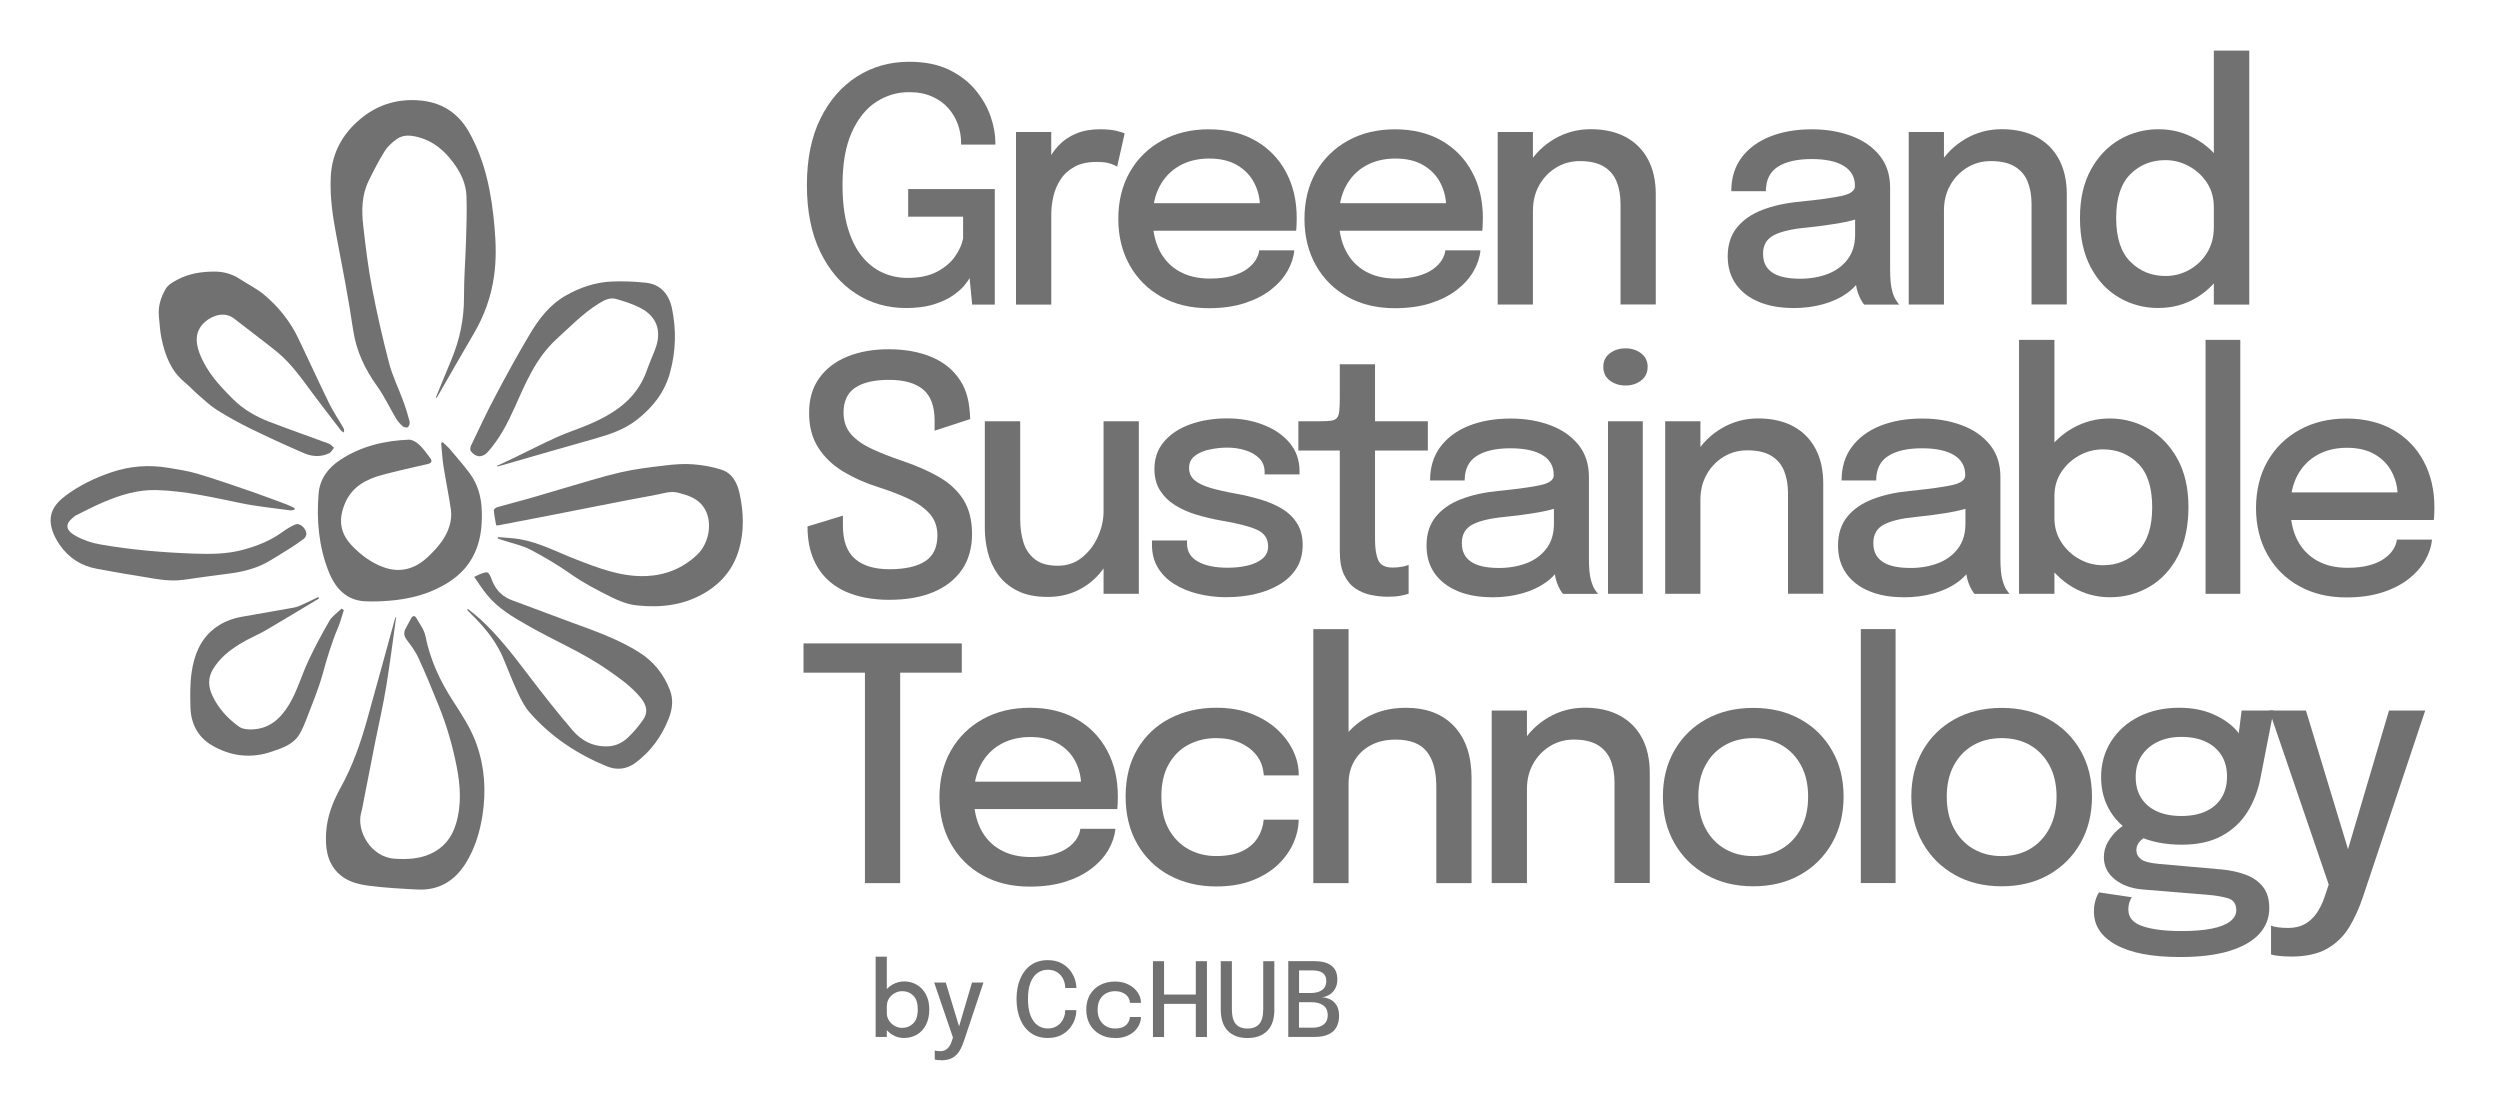 <svg width="108" height="48" viewBox="0 0 108 48" fill="none" xmlns="http://www.w3.org/2000/svg">
<g opacity="0.6">
<path fill-rule="evenodd" clip-rule="evenodd" d="M18.827 17.177C19.049 16.636 19.267 16.092 19.494 15.555C19.859 14.685 20.048 13.786 20.045 12.83C20.041 12.004 20.11 11.179 20.134 10.352C20.152 9.725 20.174 9.098 20.152 8.471C20.133 7.926 19.898 7.447 19.578 7.02C19.196 6.51 18.734 6.11 18.121 5.94C17.782 5.845 17.429 5.792 17.121 6.021C16.931 6.162 16.742 6.331 16.618 6.531C16.361 6.944 16.136 7.38 15.922 7.821C15.622 8.437 15.617 9.104 15.693 9.767C15.795 10.659 15.902 11.554 16.072 12.436C16.282 13.535 16.532 14.627 16.814 15.706C16.961 16.262 17.222 16.784 17.42 17.325C17.525 17.613 17.617 17.905 17.694 18.203C17.713 18.277 17.68 18.401 17.627 18.45C17.587 18.486 17.453 18.463 17.401 18.417C17.29 18.32 17.184 18.203 17.107 18.074C16.835 17.62 16.611 17.129 16.305 16.702C15.765 15.953 15.385 15.162 15.249 14.218C15.053 12.861 14.782 11.516 14.529 10.168C14.369 9.326 14.245 8.485 14.29 7.621C14.343 6.601 14.796 5.799 15.535 5.167C16.256 4.55 17.098 4.275 18.037 4.332C19.022 4.39 19.78 4.833 20.281 5.738C20.982 7.003 21.24 8.389 21.364 9.817C21.426 10.521 21.443 11.225 21.343 11.926C21.218 12.82 20.918 13.648 20.463 14.42C19.94 15.31 19.43 16.209 18.913 17.105C18.896 17.136 18.875 17.163 18.857 17.192C18.846 17.186 18.834 17.179 18.824 17.172" fill="#101211"/>
<path fill-rule="evenodd" clip-rule="evenodd" d="M21.434 22.694C21.396 22.471 21.352 22.263 21.333 22.051C21.329 22.008 21.415 21.929 21.472 21.913C21.937 21.781 22.406 21.662 22.871 21.529C23.349 21.395 23.823 21.247 24.302 21.107C25.132 20.87 25.957 20.604 26.796 20.408C27.433 20.26 28.089 20.184 28.739 20.107C29.137 20.058 29.543 20.027 29.941 20.058C30.356 20.089 30.778 20.163 31.174 20.293C31.627 20.441 31.847 20.847 31.949 21.311C32.125 22.12 32.157 22.931 31.925 23.737C31.692 24.54 31.209 25.141 30.525 25.565C29.603 26.136 28.597 26.264 27.545 26.157C27.135 26.116 26.77 25.975 26.405 25.794C25.804 25.496 25.215 25.189 24.66 24.8C24.104 24.411 23.52 24.061 22.921 23.748C22.567 23.563 22.161 23.482 21.78 23.355L21.505 23.264C21.507 23.243 21.508 23.224 21.51 23.203C21.83 23.233 22.154 23.239 22.471 23.296C23.317 23.446 24.081 23.854 24.875 24.163C25.855 24.543 26.835 24.926 27.901 24.886C28.735 24.855 29.484 24.559 30.108 23.973C30.674 23.441 30.8 22.468 30.387 21.893C30.118 21.515 29.712 21.397 29.298 21.286C28.975 21.2 28.672 21.314 28.363 21.371C27.528 21.524 26.694 21.689 25.861 21.851C25.136 21.992 24.41 22.137 23.685 22.279C22.967 22.418 22.247 22.556 21.527 22.695C21.496 22.7 21.462 22.692 21.436 22.69" fill="#101211"/>
<path fill-rule="evenodd" clip-rule="evenodd" d="M17.113 26.666C16.97 27.676 16.844 28.691 16.678 29.697C16.549 30.482 16.368 31.255 16.212 32.035C16.046 32.87 15.884 33.706 15.721 34.543C15.683 34.732 15.654 34.925 15.602 35.111C15.387 35.888 16.019 37.035 17.056 37.097C17.577 37.127 18.092 37.112 18.585 36.892C19.155 36.637 19.518 36.198 19.699 35.588C19.944 34.773 19.89 33.954 19.732 33.134C19.558 32.238 19.306 31.365 18.967 30.523C18.683 29.815 18.392 29.109 18.075 28.417C17.946 28.134 17.751 27.883 17.567 27.633C17.45 27.473 17.431 27.325 17.521 27.156C17.6 27.005 17.681 26.853 17.765 26.705C17.826 26.6 17.918 26.583 17.979 26.688C18.125 26.943 18.321 27.194 18.378 27.475C18.583 28.498 19.005 29.411 19.563 30.272C19.947 30.866 20.34 31.456 20.584 32.14C20.942 33.146 21.005 34.169 20.843 35.218C20.731 35.95 20.517 36.642 20.133 37.269C19.649 38.059 18.957 38.471 18.047 38.428C17.343 38.393 16.637 38.355 15.938 38.264C15.463 38.202 14.979 38.083 14.61 37.72C14.119 37.236 14.049 36.608 14.09 35.95C14.135 35.235 14.398 34.596 14.734 33.99C15.237 33.079 15.576 32.102 15.857 31.1C16.262 29.657 16.654 28.212 17.052 26.769C17.064 26.727 17.081 26.688 17.097 26.648C17.1 26.652 17.106 26.657 17.109 26.66" fill="#101211"/>
<path fill-rule="evenodd" clip-rule="evenodd" d="M19.129 19.103C19.243 19.215 19.363 19.318 19.467 19.44C19.744 19.768 20.026 20.095 20.285 20.438C20.65 20.925 20.8 21.491 20.815 22.105C20.832 22.792 20.753 23.451 20.421 24.063C20.169 24.526 19.814 24.872 19.386 25.148C18.597 25.656 17.722 25.88 16.808 25.952C16.463 25.98 16.115 25.993 15.771 25.976C14.956 25.935 14.479 25.406 14.193 24.679C13.771 23.606 13.67 22.473 13.763 21.33C13.814 20.691 14.171 20.217 14.688 19.874C15.595 19.273 16.606 19.037 17.663 18.994C17.81 18.989 17.984 19.094 18.101 19.203C18.284 19.373 18.432 19.583 18.583 19.785C18.681 19.914 18.654 20.003 18.487 20.043C17.827 20.196 17.162 20.341 16.508 20.517C15.835 20.696 15.223 21.018 14.92 21.707C14.629 22.368 14.639 22.991 15.216 23.586C15.602 23.983 16.031 24.304 16.549 24.497C17.304 24.776 17.953 24.572 18.516 24.03C18.905 23.653 19.269 23.241 19.425 22.697C19.487 22.483 19.51 22.239 19.479 22.02C19.389 21.388 19.255 20.763 19.157 20.131C19.105 19.802 19.09 19.466 19.058 19.134C19.083 19.123 19.107 19.115 19.131 19.105" fill="#101211"/>
<path fill-rule="evenodd" clip-rule="evenodd" d="M6.865 13.659C6.82 13.225 6.956 12.831 7.157 12.479C7.259 12.302 7.481 12.18 7.67 12.078C8.165 11.815 8.704 11.735 9.253 11.732C9.644 11.73 10.013 11.827 10.348 12.045C10.701 12.278 11.089 12.464 11.411 12.734C12.026 13.247 12.529 13.873 12.884 14.61C13.333 15.541 13.758 16.485 14.213 17.413C14.397 17.789 14.635 18.135 14.842 18.498C14.869 18.548 14.859 18.622 14.866 18.686C14.819 18.657 14.761 18.636 14.728 18.595C14.32 18.064 13.908 17.534 13.509 16.997C13.047 16.377 12.606 15.736 12.012 15.238C11.735 15.006 11.444 14.789 11.158 14.567C10.81 14.296 10.46 14.031 10.113 13.762C9.692 13.434 9.167 13.64 8.873 13.892C8.457 14.245 8.414 14.713 8.616 15.25C8.921 16.061 9.484 16.661 10.063 17.239C10.51 17.687 11.061 18.002 11.647 18.226C12.499 18.552 13.362 18.852 14.216 19.17C14.297 19.199 14.358 19.285 14.428 19.344C14.359 19.425 14.308 19.539 14.222 19.58C13.87 19.749 13.495 19.731 13.15 19.585C12.362 19.247 11.583 18.886 10.812 18.511C10.324 18.273 9.849 18.009 9.389 17.722C9.102 17.543 8.847 17.303 8.587 17.078C8.371 16.892 8.179 16.676 7.958 16.495C7.381 16.017 7.135 15.35 6.98 14.639C6.911 14.319 6.899 13.985 6.863 13.657" fill="#101211"/>
<path fill-rule="evenodd" clip-rule="evenodd" d="M12.716 22.023C12.655 22.032 12.594 22.056 12.535 22.047C11.822 21.949 11.104 21.88 10.399 21.734C9.199 21.488 8.01 21.209 6.777 21.171C5.949 21.145 5.193 21.386 4.449 21.701C4.049 21.872 3.662 22.077 3.272 22.268C3.224 22.292 3.185 22.337 3.142 22.371C2.806 22.642 2.833 22.905 3.262 23.146C3.591 23.331 3.966 23.456 4.335 23.52C5.668 23.754 7.013 23.866 8.365 23.916C9.087 23.942 9.812 23.94 10.513 23.747C11.112 23.584 11.694 23.355 12.211 22.976C12.378 22.852 12.561 22.745 12.748 22.66C12.905 22.59 13.1 22.716 13.198 22.916C13.269 23.06 13.232 23.193 13.117 23.281C12.926 23.427 12.726 23.559 12.525 23.689C12.256 23.861 11.979 24.026 11.707 24.193C11.143 24.543 10.523 24.701 9.877 24.782C9.232 24.863 8.587 24.953 7.942 25.046C7.247 25.146 6.576 24.974 5.899 24.87C5.331 24.784 4.767 24.674 4.199 24.574C3.527 24.457 2.983 24.114 2.583 23.544C2.453 23.356 2.337 23.144 2.265 22.927C2.057 22.287 2.268 21.832 2.847 21.402C3.448 20.957 4.111 20.64 4.812 20.403C5.618 20.129 6.44 20.07 7.273 20.21C7.695 20.28 8.124 20.344 8.534 20.466C9.328 20.704 10.113 20.978 10.897 21.247C11.4 21.421 11.899 21.612 12.399 21.798C12.513 21.841 12.621 21.899 12.731 21.951C12.728 21.972 12.723 21.994 12.717 22.015" fill="#101211"/>
<path fill-rule="evenodd" clip-rule="evenodd" d="M21.473 20.122C21.722 20.005 21.974 19.892 22.222 19.771C22.831 19.477 23.433 19.167 24.047 18.889C24.488 18.689 24.953 18.543 25.399 18.355C26.515 17.882 27.505 17.257 27.946 15.994C28.053 15.691 28.184 15.399 28.299 15.099C28.606 14.312 28.38 13.657 27.64 13.291C27.313 13.127 26.959 13.011 26.607 12.913C26.331 12.836 26.078 12.981 25.847 13.125C25.175 13.547 24.621 14.121 24.035 14.655C23.143 15.471 22.695 16.571 22.212 17.649C21.91 18.323 21.567 18.967 21.082 19.516C20.844 19.785 20.543 19.773 20.333 19.478C20.3 19.43 20.317 19.315 20.348 19.251C20.689 18.538 21.023 17.82 21.392 17.124C21.87 16.218 22.363 15.319 22.885 14.441C23.281 13.773 23.749 13.163 24.435 12.772C25.058 12.416 25.72 12.194 26.427 12.162C26.915 12.142 27.409 12.161 27.896 12.213C28.532 12.281 28.899 12.702 29.03 13.327C29.221 14.246 29.197 15.166 28.95 16.079C28.718 16.945 28.205 17.587 27.533 18.119C26.992 18.547 26.365 18.76 25.721 18.943C24.385 19.32 23.052 19.706 21.717 20.09C21.64 20.112 21.561 20.133 21.483 20.155C21.48 20.145 21.476 20.134 21.471 20.122" fill="#101211"/>
<path fill-rule="evenodd" clip-rule="evenodd" d="M20.217 26.309C20.387 26.449 20.565 26.581 20.727 26.729C21.527 27.459 22.187 28.322 22.845 29.189C23.46 29.995 24.085 30.792 24.743 31.558C25.141 32.023 25.664 32.276 26.291 32.24C26.611 32.221 26.887 32.085 27.113 31.875C27.357 31.648 27.579 31.383 27.774 31.107C27.999 30.792 27.956 30.485 27.683 30.149C27.279 29.655 26.768 29.299 26.255 28.941C25.166 28.183 23.945 27.678 22.804 27.024C22.16 26.655 21.517 26.288 21.035 25.692C20.842 25.455 20.677 25.193 20.485 24.923C20.58 24.876 20.62 24.852 20.661 24.835C21.083 24.661 21.097 24.656 21.262 25.085C21.428 25.508 21.715 25.779 22.118 25.93C22.972 26.251 23.827 26.569 24.684 26.886C25.692 27.256 26.706 27.606 27.626 28.19C28.241 28.579 28.673 29.123 28.94 29.81C29.098 30.217 29.048 30.628 28.895 31.024C28.59 31.81 28.115 32.462 27.45 32.955C27.062 33.241 26.641 33.282 26.195 33.098C24.924 32.573 23.792 31.825 22.871 30.768C22.662 30.527 22.509 30.224 22.371 29.929C22.142 29.438 21.949 28.928 21.738 28.427C21.462 27.776 21.044 27.236 20.565 26.74C20.439 26.609 20.308 26.481 20.181 26.352C20.193 26.338 20.203 26.323 20.215 26.309" fill="#101211"/>
<path fill-rule="evenodd" clip-rule="evenodd" d="M14.853 26.359C14.769 26.616 14.702 26.881 14.597 27.127C14.323 27.773 14.125 28.441 13.939 29.118C13.753 29.791 13.474 30.439 13.228 31.093C13.148 31.305 13.055 31.517 12.94 31.712C12.673 32.163 12.206 32.309 11.765 32.462C10.858 32.783 9.966 32.676 9.143 32.192C8.564 31.849 8.249 31.277 8.228 30.575C8.214 30.065 8.206 29.548 8.278 29.047C8.385 28.312 8.645 27.632 9.249 27.16C9.604 26.882 10.009 26.722 10.441 26.645C11.19 26.512 11.941 26.386 12.69 26.249C12.825 26.225 12.956 26.168 13.081 26.111C13.307 26.009 13.529 25.897 13.751 25.791C13.761 25.811 13.774 25.832 13.784 25.852C13.024 26.307 12.27 26.77 11.505 27.215C11.139 27.428 10.741 27.587 10.379 27.809C9.916 28.093 9.484 28.431 9.194 28.922C8.976 29.292 8.996 29.667 9.175 30.051C9.435 30.608 9.84 31.038 10.315 31.386C10.467 31.498 10.708 31.519 10.904 31.51C11.623 31.479 12.105 31.069 12.48 30.451C12.838 29.858 13.021 29.194 13.309 28.575C13.588 27.976 13.899 27.39 14.232 26.82C14.354 26.61 14.579 26.466 14.757 26.29C14.79 26.312 14.821 26.335 14.852 26.357" fill="#101211"/>
<path d="M37.828 44.796V41.327H38.31V44.796H37.828ZM39.068 44.843C38.884 44.843 38.714 44.798 38.558 44.705C38.401 44.612 38.274 44.485 38.177 44.324C38.079 44.163 38.032 43.98 38.032 43.776V43.748L38.31 43.742V43.764C38.31 43.887 38.342 43.995 38.406 44.091C38.469 44.186 38.551 44.263 38.651 44.32C38.75 44.376 38.859 44.404 38.975 44.404C39.163 44.404 39.324 44.338 39.453 44.209C39.582 44.079 39.648 43.88 39.648 43.61C39.648 43.34 39.585 43.141 39.455 43.011C39.326 42.885 39.167 42.819 38.977 42.819C38.861 42.819 38.753 42.846 38.653 42.903C38.553 42.957 38.471 43.034 38.408 43.129C38.344 43.225 38.313 43.333 38.313 43.456L38.034 43.445C38.034 43.238 38.081 43.057 38.179 42.901C38.276 42.742 38.404 42.619 38.56 42.531C38.716 42.443 38.886 42.397 39.07 42.397C39.254 42.397 39.437 42.445 39.6 42.538C39.764 42.633 39.895 42.769 39.995 42.95C40.095 43.132 40.145 43.352 40.145 43.61C40.145 43.868 40.095 44.1 39.997 44.283C39.9 44.467 39.77 44.605 39.607 44.698C39.444 44.791 39.265 44.839 39.07 44.839L39.068 44.843Z" fill="#101211"/>
<path d="M40.653 45.799C40.59 45.799 40.531 45.797 40.479 45.79C40.427 45.783 40.395 45.776 40.381 45.772V45.38C40.4 45.389 40.434 45.396 40.479 45.403C40.524 45.409 40.572 45.411 40.619 45.411C40.706 45.411 40.783 45.393 40.844 45.359C40.907 45.323 40.959 45.276 41.005 45.212C41.05 45.148 41.084 45.078 41.109 44.999L41.168 44.822L40.356 42.446H40.857L41.463 44.444H41.401L41.991 42.446H42.485L41.64 44.976C41.587 45.135 41.524 45.276 41.449 45.4C41.374 45.525 41.272 45.625 41.148 45.697C41.023 45.77 40.855 45.806 40.651 45.806L40.653 45.799Z" fill="#101211"/>
<path d="M46.498 43.637C46.498 43.773 46.474 43.911 46.424 44.052C46.374 44.192 46.297 44.321 46.195 44.441C46.093 44.562 45.964 44.659 45.809 44.732C45.655 44.804 45.471 44.841 45.261 44.841C44.975 44.841 44.732 44.768 44.531 44.625C44.331 44.48 44.177 44.283 44.073 44.029C43.968 43.775 43.914 43.487 43.914 43.158C43.914 42.83 43.966 42.539 44.073 42.288C44.177 42.036 44.331 41.837 44.531 41.694C44.73 41.551 44.975 41.478 45.261 41.478C45.499 41.478 45.703 41.526 45.87 41.619C46.038 41.712 46.172 41.832 46.272 41.98C46.371 42.127 46.437 42.279 46.471 42.437C46.489 42.524 46.501 42.605 46.501 42.682H46.018C46.018 42.642 46.013 42.596 46.007 42.546C45.991 42.428 45.95 42.32 45.889 42.22C45.827 42.12 45.741 42.041 45.637 41.982C45.533 41.923 45.408 41.893 45.263 41.893C45.095 41.893 44.946 41.941 44.816 42.034C44.687 42.127 44.587 42.27 44.515 42.456C44.442 42.644 44.408 42.877 44.408 43.158C44.408 43.44 44.444 43.673 44.515 43.861C44.587 44.049 44.687 44.192 44.816 44.287C44.946 44.383 45.093 44.43 45.263 44.43C45.385 44.43 45.494 44.407 45.587 44.364C45.68 44.319 45.759 44.26 45.823 44.185C45.886 44.111 45.936 44.024 45.968 43.929C46.002 43.834 46.018 43.736 46.018 43.637H46.501H46.498Z" fill="#101211"/>
<path d="M48.165 44.842C47.929 44.842 47.716 44.792 47.53 44.692C47.344 44.592 47.197 44.45 47.088 44.266C46.982 44.08 46.927 43.863 46.927 43.613C46.927 43.364 46.982 43.149 47.088 42.967C47.195 42.786 47.342 42.648 47.53 42.55C47.718 42.453 47.929 42.403 48.165 42.403C48.344 42.403 48.503 42.43 48.641 42.484C48.779 42.539 48.897 42.609 48.994 42.698C49.092 42.786 49.164 42.883 49.214 42.99C49.264 43.096 49.289 43.203 49.289 43.309V43.325H48.813C48.813 43.325 48.813 43.309 48.813 43.3C48.813 43.291 48.811 43.282 48.809 43.273C48.797 43.185 48.763 43.108 48.707 43.04C48.65 42.972 48.577 42.917 48.484 42.879C48.394 42.838 48.285 42.82 48.163 42.82C48.029 42.82 47.904 42.849 47.791 42.908C47.678 42.967 47.587 43.056 47.519 43.174C47.451 43.291 47.417 43.439 47.417 43.618C47.417 43.797 47.451 43.944 47.519 44.064C47.587 44.184 47.678 44.275 47.789 44.339C47.902 44.4 48.027 44.431 48.163 44.431C48.31 44.431 48.428 44.409 48.521 44.364C48.614 44.318 48.684 44.257 48.731 44.182C48.779 44.105 48.806 44.023 48.813 43.935H49.289C49.289 44.042 49.264 44.148 49.217 44.257C49.169 44.366 49.096 44.465 49.001 44.554C48.906 44.642 48.791 44.713 48.65 44.767C48.509 44.819 48.349 44.846 48.165 44.846V44.842Z" fill="#101211"/>
<path d="M52.14 41.524V44.797H51.659V43.172L51.877 43.367H50.07L50.288 43.174V44.797H49.807V41.524H50.288V43.165L50.07 42.964H51.877L51.659 43.165V41.524H52.14Z" fill="#101211"/>
<path d="M55.054 43.598C55.054 44.018 54.952 44.331 54.745 44.535C54.539 44.739 54.256 44.843 53.893 44.843C53.53 44.843 53.249 44.741 53.045 44.535C52.841 44.331 52.737 44.018 52.737 43.598V41.524H53.217V43.596C53.217 43.891 53.274 44.106 53.385 44.235C53.498 44.367 53.666 44.433 53.891 44.433C54.115 44.433 54.287 44.367 54.401 44.235C54.514 44.104 54.571 43.891 54.571 43.596V41.524H55.051V43.598H55.054Z" fill="#101211"/>
<path d="M56.807 41.524C57.018 41.524 57.195 41.554 57.338 41.613C57.481 41.672 57.589 41.758 57.662 41.873C57.737 41.989 57.773 42.134 57.773 42.306C57.773 42.479 57.739 42.612 57.671 42.724C57.603 42.834 57.519 42.923 57.415 42.982C57.31 43.041 57.204 43.075 57.095 43.082C57.213 43.084 57.331 43.111 57.447 43.166C57.562 43.218 57.657 43.302 57.734 43.419C57.809 43.535 57.848 43.691 57.848 43.884C57.848 44.077 57.809 44.233 57.737 44.369C57.664 44.505 57.546 44.612 57.392 44.684C57.236 44.759 57.036 44.795 56.794 44.795H55.653V41.522H56.809L56.807 41.524ZM56.116 43.05L55.955 42.898H56.621C56.837 42.898 57.004 42.853 57.12 42.764C57.238 42.676 57.295 42.549 57.295 42.383C57.295 42.27 57.27 42.182 57.222 42.114C57.172 42.046 57.104 41.998 57.014 41.966C56.923 41.937 56.814 41.921 56.691 41.921H55.903L56.12 41.667V43.048L56.116 43.05ZM56.698 44.397C56.905 44.397 57.068 44.351 57.184 44.258C57.299 44.165 57.358 44.032 57.358 43.857C57.358 43.753 57.34 43.664 57.301 43.592C57.263 43.519 57.213 43.462 57.147 43.419C57.081 43.376 57.007 43.345 56.921 43.324C56.834 43.304 56.744 43.295 56.646 43.295H55.955L56.116 43.143V44.648L55.898 44.394H56.698V44.397Z" fill="#101211"/>
<path d="M39.12 13.306C38.329 13.306 37.611 13.098 36.968 12.681C36.324 12.264 35.813 11.661 35.43 10.869C35.05 10.078 34.858 9.121 34.858 7.998C34.858 6.875 35.053 5.91 35.444 5.12C35.835 4.329 36.364 3.723 37.03 3.301C37.697 2.879 38.444 2.669 39.273 2.669C39.951 2.669 40.527 2.784 40.997 3.013C41.467 3.242 41.851 3.537 42.147 3.897C42.445 4.257 42.66 4.638 42.797 5.037C42.933 5.437 43 5.812 43 6.164V6.248H41.519V6.164C41.519 5.902 41.474 5.64 41.383 5.382C41.291 5.122 41.154 4.886 40.969 4.676C40.785 4.465 40.551 4.297 40.267 4.171C39.982 4.045 39.652 3.981 39.273 3.981C38.758 3.981 38.282 4.123 37.848 4.405C37.413 4.688 37.063 5.127 36.796 5.717C36.529 6.31 36.397 7.069 36.397 7.996C36.397 8.702 36.471 9.31 36.617 9.818C36.765 10.326 36.967 10.74 37.225 11.06C37.482 11.38 37.779 11.618 38.117 11.773C38.455 11.928 38.815 12.006 39.199 12.006C39.714 12.006 40.137 11.918 40.473 11.742C40.807 11.566 41.067 11.348 41.252 11.086C41.436 10.824 41.555 10.564 41.606 10.307V9.36H39.233V8.167H42.974V13.158H41.998L41.886 12.007C41.848 12.087 41.77 12.197 41.655 12.338C41.538 12.478 41.371 12.624 41.154 12.774C40.937 12.924 40.659 13.049 40.325 13.153C39.991 13.256 39.59 13.308 39.121 13.308L39.12 13.306Z" fill="#101211"/>
<path d="M43.891 13.157V5.703H45.413V8.083L45.007 7.901C45.039 7.596 45.117 7.307 45.237 7.031C45.36 6.756 45.522 6.508 45.725 6.291C45.928 6.074 46.179 5.901 46.479 5.774C46.779 5.648 47.125 5.584 47.517 5.584C47.817 5.584 48.058 5.609 48.244 5.655C48.428 5.702 48.542 5.74 48.585 5.767L48.261 7.198C48.215 7.165 48.12 7.122 47.977 7.072C47.834 7.021 47.636 6.995 47.385 6.995C47.001 6.995 46.682 7.062 46.431 7.198C46.178 7.334 45.976 7.513 45.828 7.739C45.678 7.963 45.571 8.207 45.509 8.473C45.446 8.738 45.415 9.003 45.415 9.27V13.159H43.892L43.891 13.157Z" fill="#101211"/>
<path d="M49.155 9.964V8.778H54.644L54.433 9.129V8.96C54.433 8.581 54.351 8.232 54.187 7.911C54.024 7.591 53.779 7.333 53.453 7.14C53.128 6.945 52.722 6.849 52.236 6.849C51.75 6.849 51.323 6.954 50.955 7.16C50.588 7.369 50.302 7.663 50.099 8.044C49.895 8.425 49.794 8.883 49.794 9.417C49.794 9.95 49.892 10.426 50.088 10.817C50.285 11.208 50.567 11.507 50.937 11.719C51.308 11.929 51.749 12.034 52.263 12.034C52.623 12.034 52.937 11.998 53.2 11.926C53.465 11.853 53.683 11.757 53.853 11.635C54.024 11.512 54.154 11.382 54.242 11.239C54.332 11.096 54.382 10.954 54.397 10.815H55.913C55.885 11.12 55.785 11.419 55.615 11.717C55.444 12.015 55.203 12.284 54.892 12.525C54.58 12.766 54.201 12.957 53.755 13.1C53.309 13.243 52.794 13.314 52.214 13.314C51.437 13.314 50.757 13.15 50.171 12.823C49.586 12.496 49.129 12.041 48.802 11.457C48.475 10.875 48.311 10.207 48.311 9.453C48.311 8.698 48.476 8.011 48.809 7.431C49.141 6.851 49.603 6.398 50.192 6.074C50.781 5.748 51.458 5.586 52.221 5.586C52.983 5.586 53.67 5.75 54.239 6.077C54.807 6.404 55.246 6.856 55.555 7.433C55.863 8.008 56.018 8.671 56.018 9.42C56.018 9.51 56.016 9.613 56.011 9.728C56.006 9.845 55.999 9.925 55.99 9.968H49.153L49.155 9.964Z" fill="#101211"/>
<path d="M57.197 9.964V8.778H62.686L62.476 9.129V8.96C62.476 8.581 62.393 8.232 62.229 7.911C62.066 7.591 61.821 7.333 61.495 7.14C61.17 6.945 60.764 6.849 60.278 6.849C59.793 6.849 59.365 6.954 58.997 7.16C58.629 7.369 58.344 7.663 58.141 8.044C57.938 8.425 57.836 8.883 57.836 9.417C57.836 9.95 57.934 10.426 58.131 10.817C58.326 11.208 58.61 11.507 58.979 11.719C59.35 11.929 59.79 12.034 60.305 12.034C60.665 12.034 60.979 11.998 61.242 11.926C61.507 11.853 61.725 11.757 61.895 11.635C62.066 11.512 62.196 11.382 62.285 11.239C62.374 11.096 62.423 10.954 62.44 10.815H63.955C63.927 11.12 63.827 11.419 63.657 11.717C63.486 12.015 63.246 12.284 62.934 12.525C62.621 12.766 62.243 12.957 61.797 13.1C61.351 13.243 60.836 13.314 60.255 13.314C59.479 13.314 58.799 13.15 58.213 12.823C57.627 12.496 57.171 12.041 56.844 11.457C56.517 10.875 56.353 10.207 56.353 9.453C56.353 8.698 56.518 8.011 56.851 7.431C57.183 6.851 57.645 6.398 58.233 6.074C58.823 5.748 59.5 5.586 60.263 5.586C61.025 5.586 61.713 5.75 62.281 6.077C62.849 6.404 63.288 6.856 63.596 7.433C63.905 8.008 64.06 8.671 64.06 9.42C64.06 9.51 64.058 9.613 64.052 9.728C64.048 9.845 64.04 9.925 64.032 9.968H57.195L57.197 9.964Z" fill="#101211"/>
<path d="M64.7 13.157V5.703H66.222V13.157H64.7ZM70.007 13.157V8.812C70.007 8.447 69.951 8.125 69.839 7.847C69.727 7.568 69.541 7.351 69.285 7.195C69.028 7.038 68.683 6.959 68.253 6.959C67.874 6.959 67.531 7.052 67.225 7.24C66.918 7.427 66.675 7.68 66.494 8.001C66.314 8.321 66.224 8.684 66.224 9.093L65.572 8.769C65.572 8.166 65.714 7.624 66 7.143C66.286 6.664 66.668 6.284 67.147 6.003C67.627 5.722 68.151 5.581 68.723 5.581C69.295 5.581 69.816 5.695 70.235 5.922C70.654 6.149 70.974 6.471 71.196 6.89C71.418 7.308 71.529 7.808 71.529 8.388V13.153H70.007V13.157Z" fill="#101211"/>
<path d="M77.454 13.305C76.892 13.305 76.4 13.216 75.975 13.038C75.552 12.861 75.223 12.606 74.989 12.274C74.755 11.941 74.637 11.542 74.637 11.073C74.637 10.572 74.771 10.159 75.034 9.832C75.299 9.504 75.663 9.25 76.129 9.07C76.594 8.891 77.125 8.772 77.718 8.716C78.602 8.626 79.225 8.54 79.589 8.456C79.952 8.371 80.133 8.233 80.133 8.042V8.028C80.133 7.65 79.971 7.362 79.649 7.166C79.326 6.969 78.865 6.871 78.266 6.871C77.634 6.871 77.147 6.983 76.802 7.205C76.458 7.427 76.286 7.78 76.286 8.261H74.791C74.791 7.691 74.939 7.205 75.237 6.807C75.535 6.41 75.945 6.107 76.469 5.898C76.992 5.69 77.593 5.586 78.272 5.586C78.893 5.586 79.461 5.681 79.973 5.871C80.486 6.06 80.895 6.342 81.198 6.716C81.503 7.09 81.653 7.557 81.653 8.113V11.671C81.653 11.845 81.661 12.012 81.674 12.172C81.689 12.332 81.714 12.477 81.752 12.604C81.793 12.749 81.845 12.87 81.904 12.963C81.962 13.056 82.01 13.121 82.048 13.159H80.533C80.505 13.131 80.464 13.071 80.41 12.98C80.357 12.888 80.309 12.782 80.266 12.661C80.224 12.544 80.192 12.41 80.171 12.258C80.15 12.107 80.14 11.941 80.14 11.764L80.421 11.96C80.281 12.232 80.069 12.468 79.785 12.67C79.503 12.871 79.164 13.028 78.767 13.14C78.371 13.252 77.934 13.309 77.452 13.309L77.454 13.305ZM77.769 12.041C78.204 12.041 78.601 11.972 78.958 11.835C79.317 11.697 79.602 11.487 79.818 11.202C80.033 10.918 80.141 10.564 80.141 10.131V8.896L80.5 9.367C80.2 9.484 79.833 9.578 79.401 9.651C78.969 9.723 78.523 9.783 78.065 9.83C77.433 9.887 76.957 9.995 76.64 10.155C76.322 10.317 76.164 10.584 76.164 10.96C76.164 11.335 76.296 11.59 76.559 11.771C76.823 11.952 77.227 12.041 77.77 12.041H77.769Z" fill="#101211"/>
<path d="M82.457 13.157V5.703H83.979V13.157H82.457ZM87.763 13.157V8.812C87.763 8.447 87.706 8.125 87.594 7.847C87.482 7.568 87.296 7.351 87.039 7.195C86.782 7.038 86.438 6.959 86.008 6.959C85.629 6.959 85.287 7.052 84.98 7.24C84.673 7.427 84.431 7.68 84.25 8.001C84.069 8.321 83.979 8.684 83.979 9.093L83.326 8.769C83.326 8.166 83.469 7.624 83.755 7.143C84.041 6.664 84.424 6.284 84.902 6.003C85.383 5.722 85.907 5.581 86.478 5.581C87.05 5.581 87.572 5.695 87.991 5.922C88.408 6.149 88.729 6.471 88.951 6.89C89.174 7.308 89.285 7.808 89.285 8.388V13.153H87.763V13.157Z" fill="#101211"/>
<path d="M93.244 13.306C92.631 13.306 92.068 13.158 91.553 12.86C91.038 12.564 90.626 12.125 90.318 11.544C90.01 10.964 89.855 10.254 89.855 9.417C89.855 8.58 90.012 7.903 90.325 7.332C90.638 6.761 91.052 6.327 91.567 6.029C92.082 5.733 92.642 5.583 93.244 5.583C93.847 5.583 94.364 5.725 94.862 6.005C95.359 6.286 95.76 6.675 96.065 7.175C96.371 7.673 96.521 8.248 96.521 8.899V8.997L95.637 9.025V8.933C95.637 8.546 95.538 8.2 95.343 7.898C95.146 7.597 94.888 7.357 94.567 7.182C94.247 7.006 93.906 6.918 93.546 6.918C92.942 6.918 92.436 7.121 92.031 7.526C91.624 7.931 91.419 8.561 91.419 9.417C91.419 10.273 91.624 10.9 92.034 11.308C92.444 11.716 92.947 11.923 93.546 11.923C93.92 11.923 94.266 11.834 94.585 11.653C94.903 11.474 95.158 11.226 95.349 10.912C95.54 10.599 95.637 10.241 95.637 9.837L96.521 9.872C96.521 10.518 96.376 11.1 96.083 11.62C95.79 12.14 95.397 12.55 94.903 12.851C94.409 13.153 93.856 13.304 93.243 13.304L93.244 13.306ZM95.638 13.158V2.187H97.168V13.158H95.638Z" fill="#101211"/>
<path d="M38.438 25.913C37.703 25.913 37.075 25.796 36.544 25.563C36.015 25.33 35.605 24.977 35.318 24.503C35.03 24.029 34.884 23.443 34.884 22.742L36.414 22.276V22.713C36.414 23.36 36.586 23.834 36.929 24.136C37.273 24.439 37.772 24.591 38.43 24.591C39.088 24.591 39.614 24.476 39.968 24.246C40.319 24.016 40.496 23.644 40.496 23.127C40.496 22.761 40.388 22.453 40.169 22.201C39.949 21.953 39.648 21.736 39.265 21.554C38.882 21.372 38.441 21.203 37.944 21.045C37.384 20.869 36.879 20.644 36.427 20.371C35.975 20.098 35.616 19.755 35.352 19.343C35.085 18.931 34.953 18.428 34.953 17.831C34.953 17.234 35.098 16.747 35.389 16.338C35.68 15.928 36.084 15.618 36.602 15.406C37.12 15.195 37.712 15.088 38.38 15.088C39.091 15.088 39.709 15.198 40.237 15.42C40.766 15.642 41.178 15.974 41.471 16.421C41.765 16.865 41.884 17.355 41.913 18.104L40.375 18.605V18.168C40.375 17.55 40.208 17.101 39.878 16.825C39.548 16.549 39.056 16.41 38.406 16.41C37.756 16.41 37.291 16.522 36.95 16.744C36.61 16.969 36.441 17.331 36.441 17.831C36.441 18.203 36.549 18.511 36.768 18.76C36.987 19.009 37.289 19.22 37.672 19.397C38.055 19.573 38.491 19.745 38.98 19.91C39.601 20.119 40.134 20.355 40.584 20.617C41.033 20.879 41.379 21.206 41.625 21.596C41.868 21.987 41.992 22.48 41.992 23.074C41.992 23.668 41.847 24.187 41.556 24.61C41.265 25.033 40.853 25.357 40.322 25.579C39.791 25.801 39.162 25.911 38.438 25.911V25.913Z" fill="#101211"/>
<path d="M45.26 25.787C44.731 25.787 44.292 25.697 43.941 25.516C43.589 25.337 43.31 25.1 43.105 24.807C42.899 24.514 42.754 24.194 42.67 23.846C42.585 23.498 42.544 23.157 42.544 22.825V18.199H44.073V22.439C44.073 22.799 44.12 23.129 44.214 23.433C44.307 23.734 44.473 23.978 44.709 24.163C44.945 24.347 45.275 24.44 45.702 24.44C46.1 24.44 46.446 24.321 46.741 24.085C47.035 23.849 47.264 23.55 47.428 23.186C47.592 22.823 47.674 22.459 47.674 22.094L48.341 22.453C48.341 22.883 48.27 23.296 48.127 23.694C47.984 24.092 47.779 24.449 47.512 24.765C47.245 25.081 46.922 25.33 46.539 25.513C46.159 25.695 45.732 25.787 45.258 25.787H45.26ZM47.674 25.652V18.199H49.197V25.652H47.674Z" fill="#101211"/>
<path d="M53.001 25.8C52.556 25.8 52.138 25.75 51.745 25.652C51.352 25.554 51.006 25.409 50.71 25.22C50.412 25.03 50.181 24.794 50.014 24.514C49.849 24.233 49.765 23.907 49.765 23.537V23.348H51.28V23.487C51.28 23.828 51.439 24.086 51.754 24.262C52.069 24.438 52.499 24.526 53.042 24.526C53.361 24.526 53.652 24.493 53.915 24.427C54.179 24.362 54.391 24.262 54.547 24.126C54.704 23.99 54.783 23.818 54.783 23.606C54.783 23.265 54.616 23.02 54.282 22.876C53.948 22.731 53.441 22.602 52.763 22.49C52.393 22.424 52.036 22.34 51.694 22.237C51.351 22.133 51.041 21.997 50.767 21.827C50.493 21.656 50.276 21.443 50.114 21.188C49.952 20.933 49.871 20.625 49.871 20.265C49.871 19.796 50.011 19.399 50.293 19.071C50.574 18.744 50.953 18.496 51.43 18.327C51.907 18.159 52.434 18.074 53.009 18.074C53.584 18.074 54.082 18.164 54.557 18.345C55.033 18.524 55.415 18.784 55.705 19.123C55.994 19.462 56.14 19.877 56.14 20.368V20.494H54.632V20.396C54.632 20.153 54.554 19.953 54.401 19.8C54.246 19.645 54.046 19.529 53.8 19.452C53.553 19.375 53.294 19.337 53.018 19.337C52.765 19.337 52.512 19.364 52.257 19.418C52.002 19.471 51.79 19.562 51.621 19.691C51.452 19.821 51.368 19.994 51.368 20.215C51.368 20.435 51.451 20.618 51.614 20.752C51.778 20.887 52.01 20.995 52.31 21.083C52.61 21.169 52.958 21.248 53.355 21.319C53.721 21.384 54.075 21.467 54.423 21.569C54.771 21.67 55.081 21.801 55.36 21.965C55.639 22.128 55.861 22.338 56.026 22.597C56.192 22.855 56.276 23.17 56.276 23.544C56.276 23.918 56.187 24.267 56.009 24.548C55.832 24.829 55.589 25.061 55.283 25.245C54.976 25.43 54.628 25.569 54.237 25.66C53.846 25.752 53.436 25.797 53.006 25.797L53.001 25.8Z" fill="#101211"/>
<path d="M59.963 25.779C59.715 25.779 59.469 25.754 59.222 25.702C58.976 25.65 58.751 25.556 58.548 25.418C58.346 25.28 58.182 25.082 58.062 24.825C57.939 24.569 57.879 24.231 57.879 23.814V19.462H56.089V18.198H57.03C57.231 18.198 57.388 18.19 57.503 18.174C57.619 18.157 57.701 18.117 57.756 18.055C57.81 17.992 57.844 17.89 57.858 17.751C57.872 17.609 57.879 17.418 57.879 17.175V15.737H59.401V18.2H61.683V19.464H59.401V23.311C59.401 23.685 59.446 23.98 59.538 24.195C59.628 24.41 59.838 24.519 60.165 24.519C60.307 24.519 60.44 24.507 60.565 24.483C60.691 24.46 60.787 24.433 60.853 24.405V25.647C60.769 25.68 60.65 25.71 60.494 25.738C60.34 25.766 60.162 25.779 59.961 25.779H59.963Z" fill="#101211"/>
<path d="M64.441 25.8C63.88 25.8 63.387 25.711 62.964 25.533C62.541 25.356 62.212 25.101 61.977 24.769C61.742 24.436 61.626 24.037 61.626 23.568C61.626 23.067 61.758 22.654 62.021 22.327C62.287 22 62.65 21.745 63.117 21.566C63.582 21.386 64.113 21.268 64.707 21.211C65.59 21.121 66.213 21.035 66.576 20.951C66.941 20.866 67.121 20.729 67.121 20.537V20.523C67.121 20.145 66.959 19.857 66.638 19.661C66.313 19.465 65.854 19.366 65.254 19.366C64.623 19.366 64.135 19.478 63.79 19.7C63.446 19.922 63.273 20.276 63.273 20.756H61.779C61.779 20.186 61.927 19.7 62.225 19.302C62.523 18.905 62.933 18.602 63.456 18.393C63.98 18.185 64.581 18.081 65.26 18.081C65.881 18.081 66.45 18.176 66.961 18.366C67.474 18.555 67.882 18.837 68.186 19.211C68.49 19.585 68.642 20.052 68.642 20.608V24.166C68.642 24.34 68.648 24.507 68.663 24.667C68.677 24.827 68.702 24.972 68.74 25.099C68.782 25.244 68.833 25.365 68.891 25.458C68.95 25.551 68.998 25.616 69.037 25.654H67.521C67.493 25.626 67.452 25.566 67.399 25.475C67.345 25.384 67.297 25.277 67.253 25.156C67.213 25.039 67.18 24.905 67.159 24.753C67.138 24.602 67.129 24.436 67.129 24.259L67.409 24.455C67.27 24.727 67.058 24.963 66.773 25.165C66.491 25.366 66.151 25.523 65.755 25.635C65.359 25.747 64.922 25.804 64.44 25.804L64.441 25.8ZM64.757 24.536C65.192 24.536 65.588 24.467 65.947 24.33C66.305 24.192 66.591 23.982 66.806 23.698C67.021 23.413 67.13 23.059 67.13 22.626V21.392L67.488 21.862C67.189 21.979 66.821 22.073 66.389 22.146C65.956 22.218 65.511 22.279 65.053 22.325C64.42 22.382 63.946 22.49 63.629 22.651C63.31 22.812 63.152 23.079 63.152 23.455C63.152 23.83 63.284 24.085 63.548 24.266C63.811 24.447 64.216 24.536 64.758 24.536H64.757Z" fill="#101211"/>
<path d="M70.223 16.654C69.962 16.654 69.737 16.583 69.546 16.44C69.357 16.297 69.263 16.099 69.263 15.848C69.263 15.596 69.357 15.405 69.546 15.262C69.737 15.119 69.962 15.049 70.223 15.049C70.486 15.049 70.704 15.119 70.894 15.262C71.083 15.405 71.178 15.6 71.178 15.848C71.178 16.096 71.083 16.299 70.894 16.44C70.704 16.583 70.48 16.654 70.223 16.654ZM69.466 25.653V18.199H70.968V25.653H69.466Z" fill="#101211"/>
<path d="M71.936 25.652V18.198H73.458V25.652H71.936ZM77.242 25.652V21.307C77.242 20.942 77.185 20.62 77.073 20.343C76.961 20.064 76.775 19.847 76.518 19.69C76.262 19.533 75.918 19.454 75.487 19.454C75.108 19.454 74.765 19.547 74.459 19.735C74.152 19.922 73.909 20.175 73.729 20.496C73.547 20.816 73.458 21.18 73.458 21.588L72.806 21.264C72.806 20.661 72.948 20.119 73.234 19.638C73.52 19.159 73.903 18.779 74.382 18.498C74.862 18.217 75.385 18.076 75.957 18.076C76.529 18.076 77.05 18.19 77.469 18.417C77.888 18.645 78.208 18.966 78.43 19.385C78.652 19.803 78.764 20.303 78.764 20.883V25.649H77.242V25.652Z" fill="#101211"/>
<path d="M82.218 25.8C81.656 25.8 81.164 25.711 80.74 25.533C80.317 25.356 79.988 25.101 79.754 24.769C79.52 24.436 79.403 24.037 79.403 23.568C79.403 23.067 79.535 22.654 79.799 22.327C80.063 22 80.427 21.745 80.894 21.566C81.359 21.386 81.889 21.268 82.483 21.211C83.366 21.121 83.991 21.035 84.354 20.951C84.717 20.866 84.898 20.729 84.898 20.537V20.523C84.898 20.145 84.736 19.857 84.414 19.661C84.09 19.465 83.63 19.366 83.031 19.366C82.399 19.366 81.912 19.478 81.567 19.7C81.222 19.922 81.051 20.276 81.051 20.756H79.556C79.556 20.186 79.704 19.7 80.002 19.302C80.299 18.905 80.709 18.602 81.233 18.393C81.757 18.185 82.357 18.081 83.036 18.081C83.658 18.081 84.226 18.176 84.737 18.366C85.251 18.555 85.659 18.837 85.962 19.211C86.267 19.585 86.418 20.052 86.418 20.608V24.166C86.418 24.34 86.426 24.507 86.439 24.667C86.453 24.827 86.479 24.972 86.516 25.099C86.558 25.244 86.609 25.365 86.668 25.458C86.726 25.551 86.776 25.616 86.813 25.654H85.297C85.27 25.626 85.228 25.566 85.175 25.475C85.121 25.384 85.073 25.277 85.031 25.156C84.989 25.039 84.956 24.905 84.935 24.753C84.915 24.602 84.905 24.436 84.905 24.259L85.186 24.455C85.046 24.727 84.834 24.963 84.55 25.165C84.267 25.366 83.928 25.523 83.533 25.635C83.136 25.747 82.698 25.804 82.216 25.804L82.218 25.8ZM82.533 24.536C82.969 24.536 83.365 24.467 83.723 24.33C84.082 24.192 84.368 23.982 84.582 23.698C84.798 23.413 84.907 23.059 84.907 22.626V21.392L85.264 21.862C84.965 21.979 84.599 22.073 84.166 22.146C83.734 22.218 83.288 22.279 82.829 22.325C82.198 22.382 81.722 22.49 81.405 22.651C81.087 22.812 80.928 23.079 80.928 23.455C80.928 23.83 81.06 24.085 81.324 24.266C81.587 24.447 81.993 24.536 82.535 24.536H82.533Z" fill="#101211"/>
<path d="M87.222 25.653V14.682H88.751V25.653H87.222ZM91.145 25.801C90.564 25.801 90.028 25.655 89.531 25.362C89.036 25.069 88.634 24.668 88.327 24.158C88.021 23.648 87.868 23.07 87.868 22.424V22.34L88.751 22.319V22.389C88.751 22.773 88.851 23.118 89.049 23.424C89.247 23.731 89.507 23.974 89.824 24.151C90.142 24.329 90.484 24.418 90.849 24.418C91.448 24.418 91.953 24.213 92.361 23.803C92.771 23.394 92.975 22.763 92.975 21.912C92.975 21.061 92.773 20.426 92.364 20.021C91.959 19.616 91.451 19.413 90.849 19.413C90.484 19.413 90.142 19.501 89.824 19.677C89.506 19.852 89.247 20.09 89.049 20.393C88.849 20.695 88.751 21.041 88.751 21.428L87.868 21.394C87.868 20.743 88.021 20.169 88.327 19.67C88.634 19.172 89.036 18.781 89.531 18.5C90.028 18.22 90.564 18.078 91.145 18.078C91.726 18.078 92.307 18.227 92.822 18.525C93.337 18.823 93.753 19.256 94.068 19.827C94.383 20.398 94.541 21.093 94.541 21.912C94.541 22.732 94.386 23.459 94.078 24.039C93.769 24.62 93.358 25.059 92.843 25.355C92.328 25.653 91.762 25.801 91.145 25.801Z" fill="#101211"/>
<path d="M96.781 14.682V25.653H95.28V14.682H96.781Z" fill="#101211"/>
<path d="M98.304 22.459V21.273H103.791L103.581 21.624V21.455C103.581 21.076 103.499 20.727 103.335 20.406C103.171 20.086 102.928 19.828 102.602 19.635C102.276 19.44 101.87 19.344 101.385 19.344C100.898 19.344 100.472 19.449 100.103 19.656C99.736 19.864 99.451 20.158 99.247 20.539C99.044 20.92 98.942 21.378 98.942 21.912C98.942 22.445 99.04 22.921 99.236 23.312C99.433 23.703 99.715 24.002 100.086 24.214C100.456 24.424 100.897 24.529 101.412 24.529C101.772 24.529 102.086 24.493 102.349 24.421C102.614 24.349 102.831 24.252 103.002 24.13C103.171 24.008 103.303 23.877 103.39 23.734C103.48 23.591 103.53 23.45 103.545 23.31H105.061C105.033 23.615 104.934 23.915 104.763 24.212C104.593 24.511 104.351 24.779 104.04 25.02C103.728 25.261 103.35 25.452 102.903 25.595C102.457 25.738 101.942 25.809 101.362 25.809C100.585 25.809 99.905 25.645 99.319 25.318C98.733 24.991 98.277 24.536 97.95 23.952C97.624 23.37 97.46 22.702 97.46 21.948C97.46 21.194 97.625 20.506 97.957 19.926C98.289 19.346 98.751 18.893 99.34 18.569C99.929 18.243 100.606 18.081 101.368 18.081C102.132 18.081 102.819 18.245 103.387 18.572C103.955 18.899 104.395 19.351 104.703 19.928C105.012 20.503 105.166 21.166 105.166 21.915C105.166 22.005 105.165 22.108 105.159 22.223C105.154 22.34 105.147 22.42 105.138 22.463H98.301L98.304 22.459Z" fill="#101211"/>
<path d="M41.548 29.059H38.41L38.887 28.258V38.15H37.365V28.258L37.892 29.059H34.712V27.795H41.55V29.059H41.548Z" fill="#101211"/>
<path d="M41.428 34.954V33.768H46.916L46.706 34.119V33.95C46.706 33.571 46.624 33.222 46.46 32.901C46.297 32.581 46.052 32.323 45.726 32.13C45.401 31.937 44.995 31.839 44.509 31.839C44.023 31.839 43.596 31.944 43.228 32.151C42.861 32.359 42.575 32.654 42.372 33.034C42.168 33.415 42.067 33.873 42.067 34.407C42.067 34.941 42.165 35.416 42.361 35.807C42.558 36.198 42.84 36.499 43.21 36.709C43.581 36.919 44.022 37.024 44.536 37.024C44.896 37.024 45.21 36.988 45.473 36.916C45.739 36.843 45.956 36.745 46.126 36.625C46.297 36.502 46.427 36.371 46.515 36.229C46.605 36.086 46.655 35.944 46.67 35.803H48.186C48.158 36.108 48.058 36.408 47.888 36.706C47.717 37.002 47.476 37.272 47.164 37.513C46.853 37.755 46.474 37.946 46.028 38.089C45.582 38.231 45.067 38.302 44.486 38.302C43.71 38.302 43.029 38.139 42.444 37.811C41.858 37.484 41.402 37.029 41.075 36.446C40.748 35.864 40.584 35.195 40.584 34.443C40.584 33.69 40.749 33.001 41.082 32.421C41.414 31.84 41.876 31.388 42.465 31.062C43.054 30.737 43.73 30.575 44.493 30.575C45.256 30.575 45.944 30.738 46.512 31.066C47.08 31.393 47.519 31.844 47.828 32.421C48.136 32.998 48.291 33.659 48.291 34.407C48.291 34.496 48.289 34.599 48.284 34.715C48.279 34.832 48.272 34.911 48.263 34.953H41.426L41.428 34.954Z" fill="#101211"/>
<path d="M52.544 38.295C51.795 38.295 51.125 38.137 50.533 37.822C49.941 37.507 49.475 37.055 49.136 36.47C48.797 35.886 48.627 35.197 48.627 34.407C48.627 33.616 48.795 32.934 49.136 32.361C49.475 31.787 49.941 31.346 50.533 31.038C51.125 30.73 51.795 30.575 52.544 30.575C53.111 30.575 53.614 30.661 54.053 30.831C54.492 31.002 54.864 31.227 55.169 31.508C55.474 31.789 55.705 32.097 55.865 32.435C56.023 32.772 56.104 33.108 56.104 33.446V33.496H54.596C54.596 33.471 54.594 33.446 54.589 33.415C54.584 33.384 54.578 33.354 54.575 33.327C54.537 33.051 54.43 32.805 54.251 32.59C54.072 32.374 53.84 32.204 53.548 32.077C53.257 31.951 52.918 31.887 52.531 31.887C52.105 31.887 51.713 31.98 51.354 32.164C50.996 32.349 50.71 32.629 50.495 33.003C50.28 33.377 50.171 33.845 50.171 34.407C50.171 34.968 50.278 35.44 50.49 35.821C50.703 36.201 50.987 36.49 51.346 36.687C51.704 36.883 52.098 36.981 52.529 36.981C52.992 36.981 53.371 36.911 53.666 36.768C53.96 36.625 54.182 36.434 54.332 36.193C54.482 35.951 54.568 35.691 54.592 35.411H56.101C56.101 35.748 56.023 36.087 55.87 36.432C55.715 36.776 55.489 37.088 55.19 37.369C54.89 37.65 54.52 37.875 54.077 38.042C53.635 38.211 53.123 38.295 52.543 38.295H52.544Z" fill="#101211"/>
<path d="M56.735 38.15V27.179H58.258V38.15H56.735ZM62.049 38.15V33.994C62.049 33.325 61.913 32.818 61.639 32.471C61.365 32.125 60.917 31.951 60.296 31.951C59.878 31.951 59.518 32.032 59.213 32.197C58.909 32.361 58.674 32.587 58.508 32.871C58.342 33.157 58.258 33.482 58.258 33.847L57.541 33.553C57.541 32.986 57.678 32.48 57.951 32.034C58.225 31.588 58.602 31.233 59.081 30.969C59.56 30.708 60.109 30.577 60.728 30.577C61.627 30.577 62.324 30.844 62.824 31.381C63.324 31.918 63.571 32.662 63.571 33.617V38.151H62.049V38.15Z" fill="#101211"/>
<path d="M64.441 38.149V30.695H65.964V38.149H64.441ZM69.747 38.149V33.803C69.747 33.438 69.69 33.116 69.579 32.839C69.466 32.56 69.28 32.343 69.024 32.186C68.767 32.03 68.423 31.95 67.992 31.95C67.614 31.95 67.271 32.044 66.965 32.231C66.657 32.419 66.415 32.672 66.234 32.992C66.054 33.313 65.964 33.676 65.964 34.084L65.311 33.76C65.311 33.156 65.453 32.615 65.74 32.135C66.025 31.654 66.408 31.275 66.887 30.995C67.366 30.714 67.891 30.573 68.462 30.573C69.034 30.573 69.556 30.686 69.975 30.914C70.393 31.141 70.714 31.463 70.936 31.882C71.158 32.3 71.27 32.8 71.27 33.38V38.145H69.747V38.149Z" fill="#101211"/>
<path d="M75.739 38.288C74.972 38.288 74.295 38.123 73.708 37.791C73.121 37.458 72.662 37 72.331 36.418C72.001 35.836 71.837 35.168 71.837 34.413C71.837 33.659 72.002 33.001 72.331 32.424C72.662 31.846 73.121 31.394 73.708 31.069C74.295 30.743 74.972 30.581 75.739 30.581C76.508 30.581 77.185 30.743 77.772 31.069C78.359 31.394 78.817 31.846 79.147 32.424C79.479 33.003 79.643 33.666 79.643 34.413C79.643 35.161 79.477 35.834 79.147 36.418C78.817 37 78.359 37.458 77.772 37.791C77.185 38.123 76.508 38.288 75.739 38.288ZM75.739 36.983C76.208 36.983 76.619 36.878 76.975 36.668C77.329 36.458 77.608 36.158 77.81 35.772C78.011 35.386 78.111 34.934 78.111 34.413C78.111 33.893 78.011 33.452 77.81 33.074C77.608 32.695 77.329 32.402 76.975 32.195C76.618 31.988 76.206 31.887 75.739 31.887C75.273 31.887 74.867 31.99 74.508 32.195C74.15 32.402 73.871 32.693 73.669 33.074C73.468 33.452 73.369 33.898 73.369 34.413C73.369 34.928 73.468 35.385 73.669 35.772C73.871 36.16 74.15 36.456 74.508 36.668C74.867 36.878 75.277 36.983 75.739 36.983Z" fill="#101211"/>
<path d="M81.889 27.177V38.148H80.388V27.177H81.889Z" fill="#101211"/>
<path d="M86.471 38.288C85.704 38.288 85.027 38.123 84.44 37.791C83.853 37.458 83.394 37 83.063 36.418C82.733 35.836 82.569 35.168 82.569 34.413C82.569 33.659 82.734 33.001 83.063 32.424C83.394 31.846 83.853 31.394 84.44 31.069C85.027 30.743 85.704 30.581 86.471 30.581C87.24 30.581 87.917 30.743 88.504 31.069C89.091 31.394 89.549 31.846 89.879 32.424C90.211 33.003 90.374 33.666 90.374 34.413C90.374 35.161 90.208 35.834 89.879 36.418C89.549 37 89.091 37.458 88.504 37.791C87.917 38.123 87.24 38.288 86.471 38.288ZM86.471 36.983C86.94 36.983 87.351 36.878 87.707 36.668C88.061 36.458 88.34 36.158 88.542 35.772C88.743 35.386 88.843 34.934 88.843 34.413C88.843 33.893 88.743 33.452 88.542 33.074C88.34 32.695 88.061 32.402 87.707 32.195C87.35 31.988 86.938 31.887 86.471 31.887C86.004 31.887 85.599 31.99 85.24 32.195C84.882 32.402 84.603 32.693 84.401 33.074C84.2 33.452 84.1 33.898 84.1 34.413C84.1 34.928 84.2 35.385 84.401 35.772C84.603 36.16 84.882 36.456 85.24 36.668C85.599 36.878 86.009 36.983 86.471 36.983Z" fill="#101211"/>
<path d="M95.906 37.552C96.327 37.59 96.696 37.667 97.015 37.788C97.333 37.907 97.581 38.082 97.763 38.315C97.943 38.547 98.033 38.852 98.033 39.231C98.033 39.657 97.888 40.029 97.6 40.344C97.312 40.659 96.883 40.905 96.311 41.081C95.74 41.257 95.032 41.344 94.185 41.344C92.972 41.344 92.049 41.169 91.412 40.817C90.774 40.466 90.458 39.989 90.458 39.386C90.458 39.204 90.479 39.042 90.521 38.902C90.563 38.761 90.614 38.644 90.677 38.551L92.094 38.761C92.061 38.807 92.028 38.876 91.995 38.968C91.963 39.059 91.945 39.169 91.945 39.302C91.945 39.634 92.148 39.87 92.558 40.011C92.963 40.151 93.528 40.221 94.248 40.221C94.777 40.221 95.217 40.185 95.565 40.113C95.912 40.041 96.174 39.936 96.346 39.801C96.518 39.665 96.607 39.507 96.607 39.324C96.607 39.049 96.487 38.875 96.248 38.804C96.008 38.733 95.721 38.685 95.385 38.656L92.558 38.425C92.067 38.382 91.665 38.236 91.354 37.982C91.042 37.729 90.887 37.412 90.887 37.028C90.887 36.789 90.947 36.567 91.069 36.362C91.192 36.155 91.333 35.983 91.495 35.842C91.656 35.702 91.795 35.614 91.911 35.582L92.909 36.059C92.8 36.072 92.671 36.145 92.519 36.272C92.367 36.4 92.292 36.551 92.292 36.725C92.292 36.884 92.36 37.015 92.492 37.118C92.624 37.221 92.886 37.288 93.274 37.321L95.906 37.554V37.552ZM96.838 30.694H98.222L97.653 33.606C97.55 34.149 97.362 34.639 97.089 35.077C96.814 35.514 96.445 35.859 95.979 36.112C95.514 36.365 94.934 36.491 94.242 36.491C93.549 36.491 92.902 36.367 92.381 36.119C91.861 35.871 91.463 35.526 91.184 35.084C90.905 34.641 90.767 34.138 90.767 33.572C90.767 33.005 90.911 32.481 91.199 32.027C91.488 31.574 91.885 31.217 92.394 30.961C92.902 30.704 93.481 30.575 94.139 30.575C94.691 30.575 95.18 30.668 95.609 30.855C96.038 31.043 96.377 31.281 96.631 31.572C96.883 31.863 97.021 32.164 97.044 32.478L96.608 32.528L96.838 30.695V30.694ZM94.235 35.251C94.641 35.251 94.993 35.184 95.287 35.051C95.581 34.917 95.808 34.724 95.967 34.469C96.126 34.214 96.207 33.906 96.207 33.546C96.207 33.186 96.128 32.884 95.967 32.63C95.807 32.375 95.581 32.178 95.287 32.04C94.993 31.903 94.643 31.834 94.242 31.834C93.84 31.834 93.51 31.904 93.214 32.047C92.915 32.19 92.683 32.39 92.516 32.647C92.347 32.903 92.262 33.21 92.262 33.566C92.262 33.923 92.342 34.226 92.502 34.476C92.662 34.726 92.888 34.919 93.182 35.051C93.477 35.184 93.828 35.251 94.235 35.251Z" fill="#101211"/>
<path d="M98.964 41.322C98.763 41.322 98.579 41.312 98.413 41.291C98.248 41.27 98.145 41.25 98.109 41.231V39.989C98.169 40.017 98.271 40.041 98.413 40.06C98.556 40.078 98.705 40.087 98.859 40.087C99.135 40.087 99.373 40.03 99.572 39.918C99.771 39.806 99.939 39.651 100.077 39.452C100.215 39.252 100.326 39.026 100.412 38.775L100.601 38.213L98.031 30.695H99.617L101.534 37.013H101.338L103.205 30.695H104.77L102.096 38.697C101.932 39.198 101.731 39.646 101.493 40.042C101.254 40.437 100.937 40.75 100.539 40.979C100.141 41.208 99.617 41.324 98.966 41.324L98.964 41.322Z" fill="#101211"/>
</g>
</svg>
